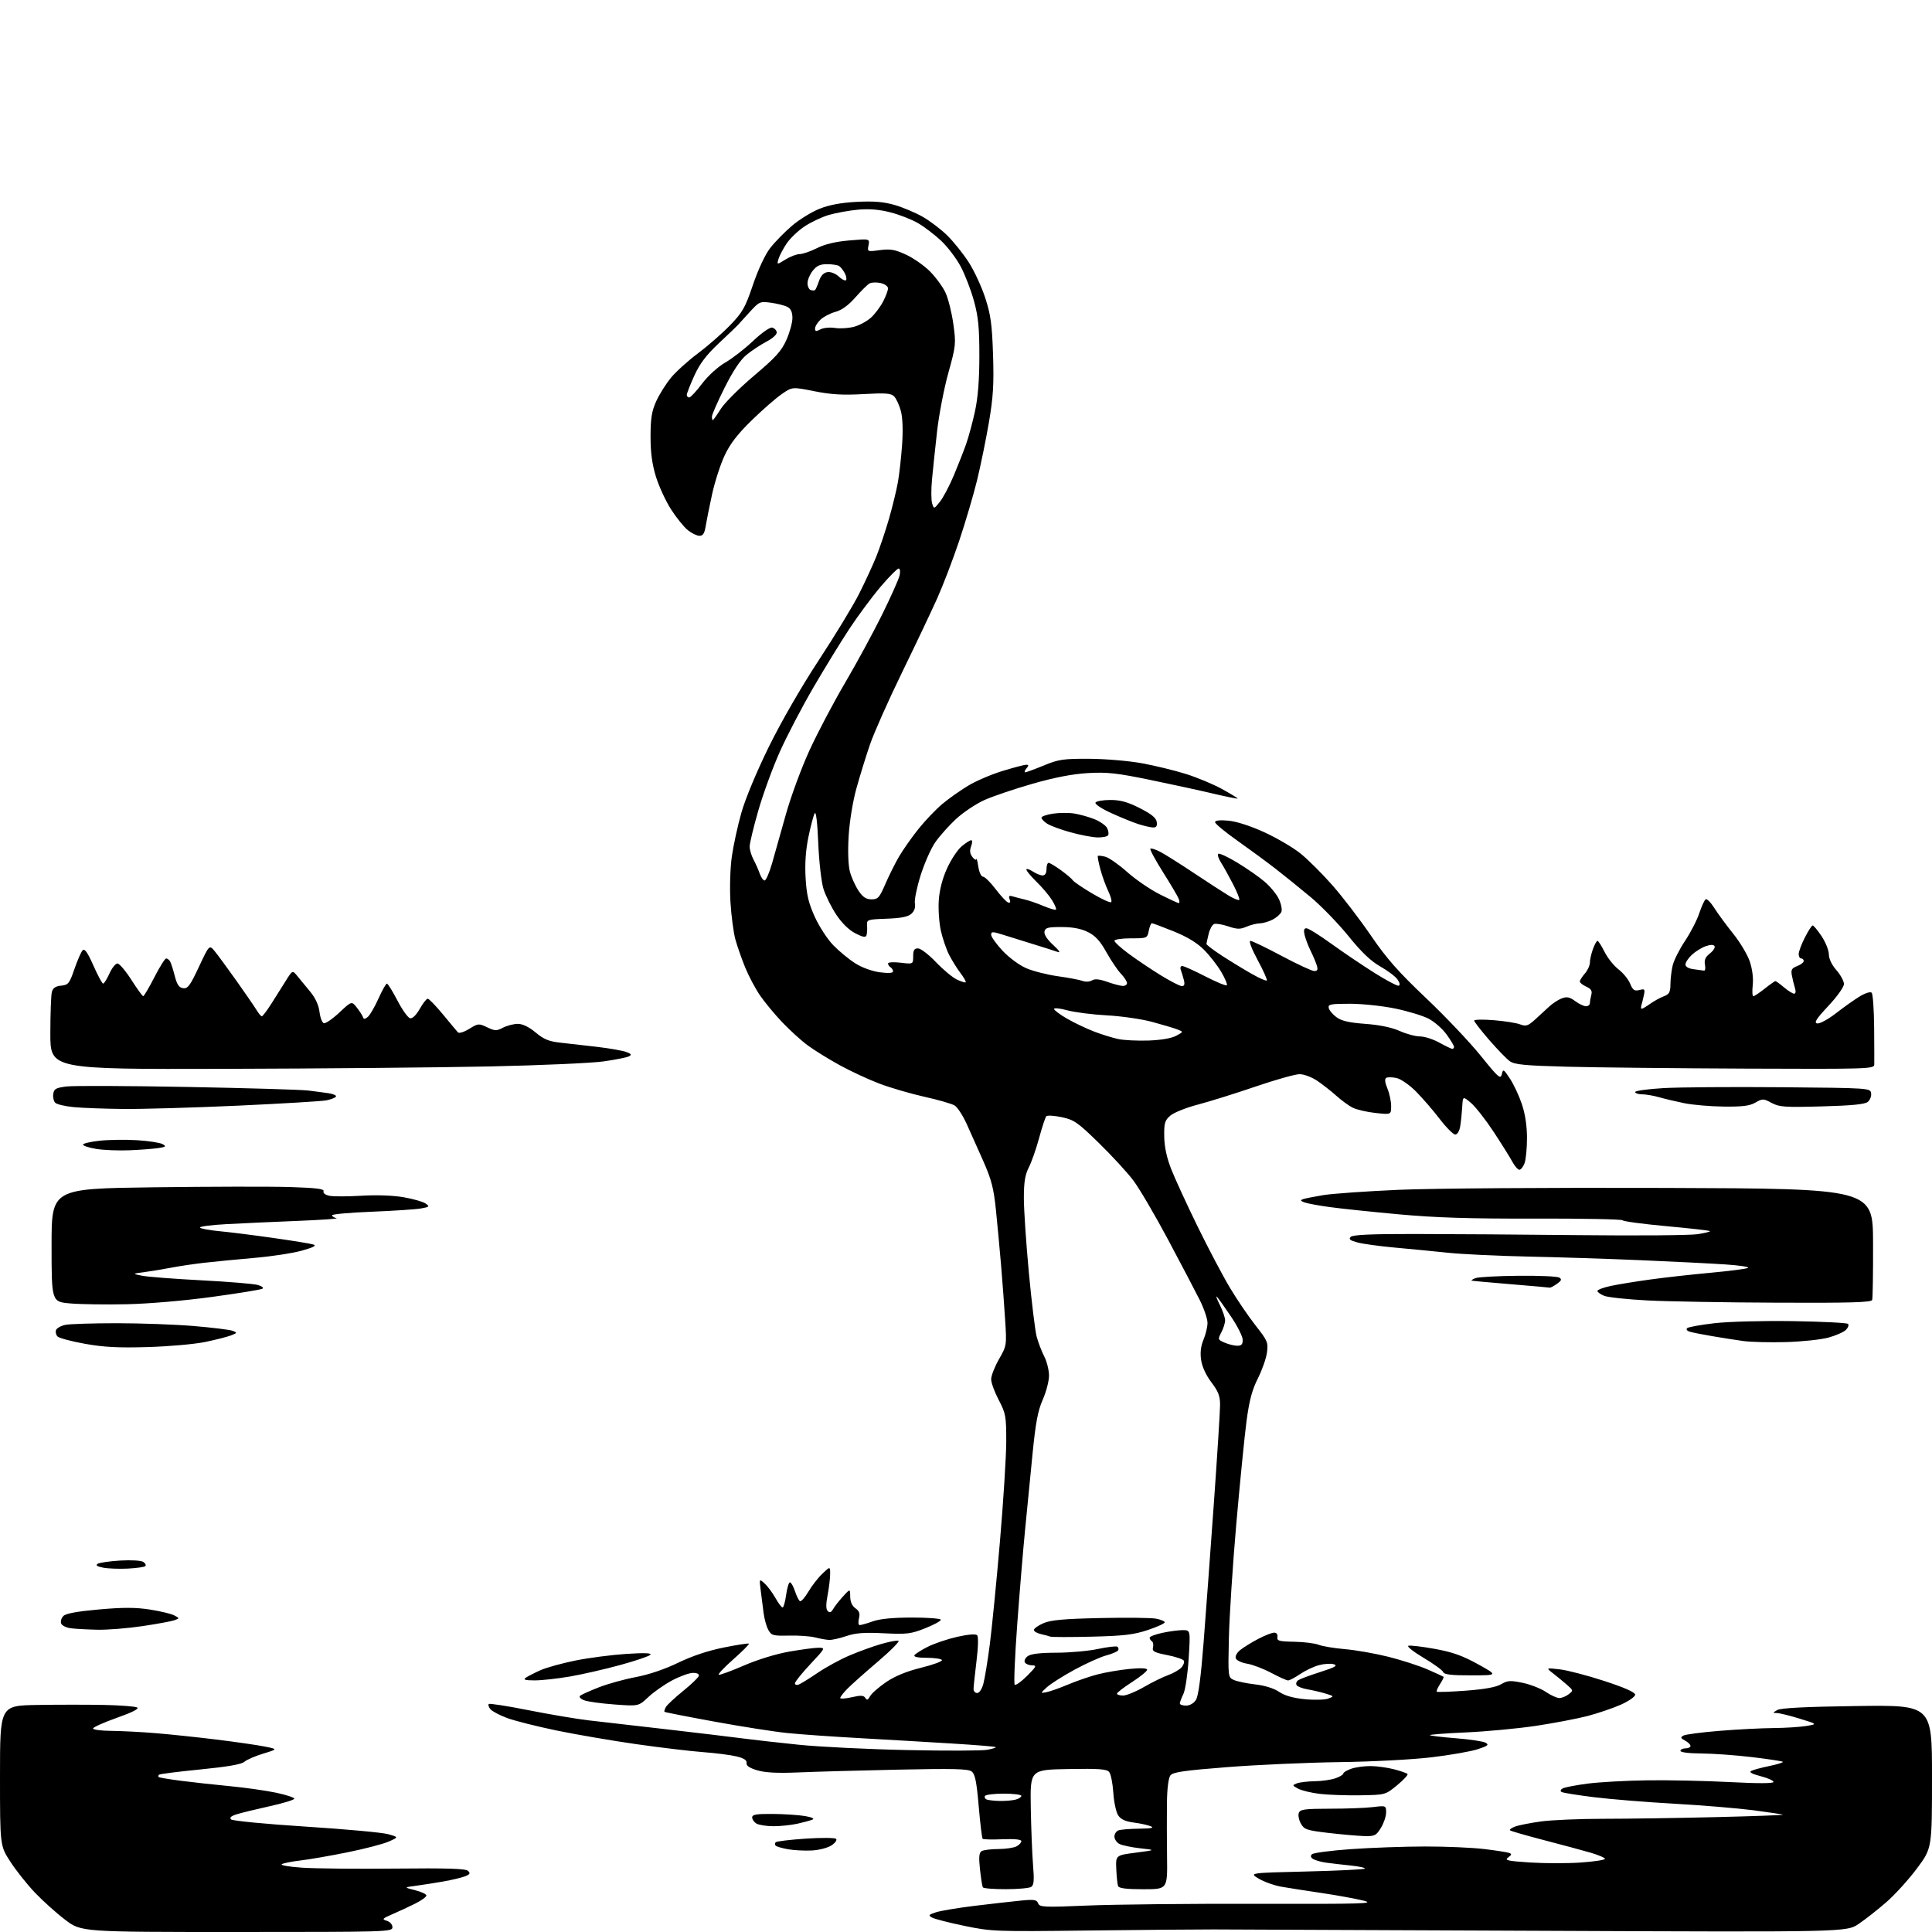 <?xml version="1.0" encoding="UTF-8" standalone="no"?>
<svg 
  version="1.1" 
  xmlns="http://www.w3.org/2000/svg" 
  xmlns:xlink="http://www.w3.org/1999/xlink" 
  xmlns:svg="http://www.w3.org/2000/svg"
  xmlns:rdf="http://www.w3.org/1999/02/22-rdf-syntax-ns#"
  xmlns:cc="http://creativecommons.org/ns#"
  xmlns:dc="http://purl.org/dc/elements/1.1/"
  viewBox="0 0 768 768"
  width="768"
  height="768"
>
<style>svg {background-color: white; }</style>"
<path stroke="none" fill="black" fill-rule="evenodd" d="M94.15,768.00C32.30,768.00 32.30,768.00 25.90,763.13C22.38,760.46 16.95,755.58 13.83,752.29C10.71,749.01 6.33,743.48 4.08,740.00C0.00,733.69 0.00,733.69 0.00,705.84C0.00,678.00 0.00,678.00 14.75,677.75C22.86,677.61 34.82,677.61 41.32,677.74C47.83,677.87 53.77,678.33 54.52,678.75C55.42,679.25 52.58,680.69 46.45,682.86C41.25,684.70 37.00,686.61 37.00,687.10C37.00,687.60 40.26,688.02 44.25,688.05C48.24,688.08 56.22,688.49 62.00,688.97C67.78,689.45 78.58,690.58 86.00,691.50C93.42,692.41 101.97,693.64 105.00,694.23C110.50,695.31 110.50,695.31 104.66,697.08C101.45,698.05 98.08,699.52 97.16,700.33C96.03,701.35 90.42,702.32 79.60,703.39C70.86,704.25 63.48,705.19 63.19,705.48C62.90,705.77 62.85,706.18 63.08,706.40C63.31,706.63 67.33,707.30 72.00,707.90C76.67,708.50 85.45,709.46 91.50,710.04C97.55,710.62 105.76,711.79 109.75,712.63C113.74,713.48 117.00,714.55 117.00,715.00C117.00,715.46 112.61,716.81 107.25,717.99C101.89,719.18 96.00,720.61 94.16,721.18C91.86,721.89 91.14,722.54 91.85,723.25C92.41,723.81 105.73,725.10 121.43,726.10C137.13,727.10 151.90,728.45 154.24,729.10C158.50,730.29 158.50,730.29 154.50,732.06C152.30,733.03 144.88,734.96 138.00,736.35C131.12,737.74 122.80,739.18 119.50,739.56C116.20,739.94 112.85,740.59 112.07,741.01C111.25,741.45 114.71,742.07 120.07,742.43C125.25,742.79 141.96,742.95 157.19,742.79C177.89,742.57 185.19,742.81 186.10,743.71C187.06,744.67 186.79,745.13 184.80,745.89C183.41,746.41 179.63,747.31 176.39,747.89C173.15,748.46 168.25,749.23 165.50,749.60C160.50,750.26 160.50,750.26 165.00,751.38C167.47,752.00 169.50,752.95 169.50,753.50C169.50,754.05 167.47,755.51 165.00,756.74C162.53,757.97 158.47,759.85 156.00,760.91C151.96,762.66 151.73,762.93 153.75,763.54C155.04,763.94 156.00,765.03 156.00,766.12C156.00,767.94 154.06,768.00 94.15,768.00zM432.50,767.41C395.77,767.86 394.13,767.80 383.40,765.57C377.30,764.31 371.49,762.82 370.50,762.26C368.92,761.38 369.12,761.12 372.10,760.15C373.97,759.55 380.90,758.39 387.50,757.59C394.10,756.79 402.32,755.86 405.76,755.52C411.09,754.99 412.12,755.15 412.67,756.59C413.27,758.15 414.94,758.22 432.41,757.48C442.91,757.04 473.10,756.72 499.50,756.79C542.06,756.89 546.88,756.75 542.00,755.53C538.98,754.77 531.55,753.42 525.50,752.52C519.45,751.63 512.22,750.50 509.42,750.01C506.63,749.53 502.58,748.09 500.42,746.82C496.50,744.50 496.50,744.50 519.21,743.95C531.71,743.65 542.20,743.14 542.52,742.81C542.85,742.48 540.28,741.92 536.81,741.56C533.34,741.21 528.92,740.69 526.98,740.41C525.04,740.13 522.80,739.49 521.99,738.99C521.01,738.39 520.85,737.75 521.51,737.09C522.05,736.55 529.03,735.63 537.00,735.06C544.98,734.49 558.26,734.02 566.53,734.01C574.79,734.00 585.37,734.46 590.03,735.03C594.69,735.59 599.13,736.28 599.90,736.56C601.02,736.95 600.94,737.32 599.51,738.37C597.96,739.50 599.20,739.78 608.27,740.37C614.08,740.74 623.14,740.75 628.42,740.38C633.69,740.01 638.00,739.35 638.00,738.92C638.00,738.49 635.41,737.39 632.25,736.46C629.09,735.54 620.71,733.29 613.64,731.45C606.56,729.61 600.54,727.87 600.25,727.58C599.96,727.29 600.86,726.62 602.24,726.10C603.63,725.57 608.22,724.66 612.45,724.07C616.68,723.48 627.91,723.00 637.41,723.00C646.91,723.00 666.90,722.70 681.84,722.34C696.79,721.98 708.88,721.54 708.71,721.38C708.55,721.22 703.26,720.42 696.96,719.60C690.66,718.79 676.50,717.62 665.50,717.00C654.50,716.39 640.15,715.22 633.61,714.41C627.07,713.60 621.27,712.67 620.73,712.33C620.15,711.97 620.33,711.40 621.17,710.93C621.95,710.49 626.40,709.63 631.05,709.02C635.70,708.41 646.48,707.81 655.00,707.70C663.52,707.59 678.26,707.91 687.75,708.41C698.83,708.99 705.00,708.97 705.00,708.35C705.00,707.81 702.69,706.78 699.86,706.06C696.47,705.19 695.19,704.48 696.11,703.98C696.87,703.56 700.12,702.68 703.33,702.02C706.54,701.36 708.95,700.61 708.69,700.35C708.43,700.09 702.88,699.25 696.36,698.47C689.84,697.70 680.79,697.05 676.25,697.03C671.44,697.01 668.00,696.58 668.00,696.00C668.00,695.45 668.90,695.00 670.00,695.00C671.10,695.00 672.00,694.57 672.00,694.04C672.00,693.50 671.03,692.55 669.84,691.91C668.04,690.95 667.93,690.62 669.18,689.92C670.01,689.46 676.44,688.61 683.49,688.04C690.53,687.47 700.16,686.97 704.90,686.93C709.63,686.89 715.52,686.52 718.00,686.11C722.50,685.37 722.50,685.37 715.39,683.19C711.48,681.98 707.43,680.99 706.39,680.97C704.59,680.94 704.60,680.88 706.50,679.76C707.87,678.95 717.83,678.45 738.25,678.17C768.00,677.77 768.00,677.77 768.00,706.23C768.00,734.70 768.00,734.70 762.06,742.68C758.79,747.07 753.33,753.10 749.92,756.08C746.51,759.06 741.53,762.97 738.86,764.78C734.00,768.05 734.00,768.05 614.25,767.53C548.39,767.25 489.10,767.00 482.50,766.98C475.90,766.97 453.40,767.16 432.50,767.41zM399.81,750.98C395.03,750.99 390.93,750.66 390.69,750.25C390.45,749.84 389.95,746.62 389.56,743.10C389.04,738.29 389.19,736.49 390.18,735.87C390.91,735.41 393.89,735.02 396.82,735.02C399.74,735.01 403.00,734.53 404.07,733.96C405.13,733.40 406.00,732.46 406.00,731.88C406.00,731.21 403.30,730.94 398.56,731.13C394.46,731.31 390.89,731.22 390.62,730.95C390.34,730.68 389.64,724.84 389.05,717.98C388.20,708.15 387.61,705.22 386.24,704.18C384.85,703.14 378.90,702.99 357.00,703.46C341.88,703.78 324.10,704.28 317.50,704.56C309.01,704.92 304.18,704.67 301.00,703.72C297.90,702.79 296.58,701.88 296.77,700.81C296.95,699.72 295.75,698.93 292.77,698.20C290.42,697.63 284.45,696.86 279.50,696.50C274.55,696.13 262.62,694.71 253.00,693.34C243.38,691.97 229.06,689.51 221.19,687.89C213.32,686.26 204.47,684.02 201.53,682.92C198.59,681.82 195.63,680.26 194.95,679.44C194.27,678.62 193.97,677.69 194.29,677.37C194.61,677.06 201.76,678.17 210.18,679.85C218.61,681.52 229.32,683.33 234.00,683.87C238.68,684.41 252.62,686.01 265.00,687.43C277.38,688.86 290.88,690.47 295.00,691.02C299.12,691.57 309.25,692.71 317.50,693.56C325.75,694.40 345.15,695.36 360.60,695.68C376.06,696.01 390.39,695.96 392.45,695.57C394.52,695.19 396.04,694.70 395.83,694.50C395.62,694.29 387.82,693.65 378.48,693.08C369.14,692.50 352.73,691.55 342.00,690.95C331.27,690.36 318.30,689.45 313.16,688.93C308.02,688.42 294.97,686.38 284.16,684.40C273.35,682.43 264.35,680.66 264.16,680.48C263.97,680.30 264.21,679.45 264.69,678.59C265.17,677.73 268.22,674.88 271.46,672.26C274.70,669.64 277.53,666.94 277.76,666.25C278.02,665.46 277.18,665.00 275.47,665.00C273.99,665.00 270.24,666.36 267.14,668.01C264.04,669.67 259.78,672.66 257.68,674.65C253.85,678.26 253.85,678.26 244.31,677.56C239.06,677.18 233.62,676.43 232.22,675.89C230.79,675.35 230.07,674.57 230.59,674.11C231.09,673.66 234.43,672.15 238.00,670.76C241.57,669.36 248.23,667.51 252.79,666.66C257.92,665.69 264.31,663.52 269.55,660.98C274.98,658.33 281.48,656.16 287.67,654.92C292.97,653.85 297.49,653.16 297.71,653.38C297.93,653.60 295.13,656.40 291.49,659.62C287.86,662.83 285.26,665.59 285.73,665.74C286.20,665.90 290.71,664.24 295.75,662.06C301.09,659.74 308.57,657.44 313.70,656.55C318.54,655.70 323.79,655.00 325.36,655.00C328.19,655.00 328.14,655.10 322.11,661.54C318.75,665.13 316.00,668.55 316.00,669.14C316.00,669.73 316.68,669.95 317.52,669.63C318.36,669.31 321.74,667.21 325.05,664.97C328.35,662.72 334.08,659.60 337.78,658.04C341.48,656.47 347.10,654.43 350.27,653.52C353.44,652.60 356.54,652.01 357.16,652.22C357.77,652.42 354.07,656.17 348.92,660.55C343.78,664.92 338.32,669.79 336.79,671.36C335.25,672.93 334.00,674.55 334.00,674.97C334.00,675.38 336.06,675.25 338.58,674.68C342.17,673.85 343.33,673.91 343.97,674.95C344.60,675.97 345.03,675.82 345.85,674.29C346.43,673.20 349.29,670.68 352.20,668.70C355.78,666.26 360.33,664.39 366.24,662.93C371.04,661.74 374.73,660.37 374.43,659.88C374.13,659.40 371.41,659.00 368.38,659.00C364.90,659.00 363.11,658.63 363.51,657.98C363.86,657.42 366.25,655.90 368.82,654.61C371.39,653.31 376.65,651.54 380.49,650.67C384.76,649.70 387.85,649.45 388.41,650.01C388.97,650.57 388.87,654.63 388.16,660.41C387.52,665.62 387.00,670.58 387.00,671.44C387.00,672.30 387.66,673.00 388.46,673.00C389.31,673.00 390.35,671.42 390.92,669.25C391.47,667.19 392.61,660.22 393.45,653.78C394.29,647.33 396.11,628.88 397.49,612.78C398.87,596.67 400.00,578.71 400.00,572.85C400.00,562.95 399.79,561.80 397.00,556.50C395.35,553.36 394.00,549.66 394.00,548.27C394.00,546.88 395.40,543.30 397.10,540.32C400.18,534.94 400.20,534.80 399.56,524.70C399.21,519.09 398.48,509.32 397.95,503.00C397.41,496.68 396.49,486.77 395.90,481.00C395.02,472.36 394.12,468.90 390.85,461.50C388.66,456.55 385.67,449.85 384.19,446.61C382.71,443.37 380.60,440.15 379.50,439.46C378.40,438.77 373.00,437.21 367.50,435.99C362.00,434.77 353.90,432.40 349.50,430.73C345.10,429.05 337.97,425.74 333.65,423.35C329.33,420.97 323.70,417.48 321.14,415.60C318.57,413.72 313.98,409.55 310.93,406.34C307.89,403.13 303.91,398.33 302.10,395.67C300.28,393.02 297.66,388.07 296.26,384.67C294.87,381.28 293.11,376.25 292.34,373.50C291.58,370.75 290.69,364.00 290.36,358.50C290.03,352.89 290.27,344.99 290.91,340.50C291.53,336.10 293.24,328.26 294.71,323.07C296.27,317.56 300.81,306.66 305.62,296.88C310.53,286.90 318.59,272.92 325.56,262.31C331.99,252.51 339.18,240.68 341.53,236.00C343.89,231.32 346.94,224.70 348.32,221.29C349.70,217.87 351.97,211.12 353.37,206.29C354.76,201.45 356.37,194.86 356.94,191.63C357.51,188.40 358.26,181.65 358.61,176.63C359.00,170.89 358.81,165.94 358.09,163.30C357.46,160.98 356.26,158.41 355.43,157.57C354.18,156.32 352.02,156.16 343.20,156.66C335.05,157.12 330.40,156.85 323.72,155.52C314.94,153.77 314.94,153.77 310.78,156.64C308.49,158.21 303.13,162.88 298.88,167.02C293.30,172.44 290.28,176.33 288.09,180.97C286.42,184.50 284.16,191.47 283.07,196.45C281.99,201.43 280.83,207.19 280.50,209.25C280.07,211.99 279.42,213.00 278.09,213.00C277.09,213.00 275.02,212.02 273.50,210.82C271.97,209.62 268.97,205.92 266.83,202.61C264.68,199.29 261.96,193.41 260.76,189.54C259.22,184.52 258.60,179.91 258.60,173.50C258.61,166.37 259.07,163.48 260.82,159.58C262.04,156.87 264.67,152.66 266.67,150.22C268.67,147.78 273.50,143.40 277.41,140.49C281.31,137.58 287.05,132.56 290.16,129.35C295.19,124.15 296.22,122.35 299.32,113.19C301.43,106.99 304.17,101.16 306.19,98.56C308.05,96.18 311.93,92.21 314.83,89.74C317.73,87.26 322.67,84.22 325.80,82.98C329.68,81.43 334.40,80.56 340.61,80.24C347.35,79.90 351.24,80.22 355.61,81.47C358.85,82.41 363.88,84.53 366.79,86.18C369.70,87.84 374.11,91.19 376.59,93.64C379.07,96.09 382.88,100.84 385.06,104.22C387.24,107.59 390.20,113.98 391.65,118.42C393.84,125.16 394.35,128.91 394.75,141.00C395.13,152.76 394.82,157.83 393.12,167.84C391.96,174.62 389.84,184.97 388.42,190.84C386.99,196.70 383.78,207.57 381.29,215.00C378.80,222.43 374.84,232.78 372.49,238.00C370.14,243.22 363.84,256.50 358.48,267.50C353.12,278.50 347.42,291.32 345.81,296.00C344.21,300.68 341.78,308.55 340.41,313.50C338.98,318.71 337.68,326.71 337.34,332.50C336.98,338.66 337.19,344.07 337.88,346.60C338.49,348.85 340.03,352.23 341.29,354.10C343.00,356.64 344.30,357.50 346.45,357.50C349.00,357.50 349.60,356.84 351.91,351.47C353.33,348.15 355.81,343.20 357.40,340.47C359.00,337.74 362.49,332.78 365.16,329.45C367.83,326.13 372.08,321.68 374.61,319.57C377.13,317.46 381.74,314.20 384.85,312.33C387.96,310.45 394.12,307.81 398.55,306.46C402.98,305.11 407.20,304.00 407.92,304.00C408.98,304.00 409.00,304.30 408.00,305.50C407.32,306.33 407.11,307.00 407.55,307.00C407.99,307.00 411.30,305.78 414.92,304.29C420.82,301.85 422.69,301.58 433.00,301.63C439.32,301.66 448.71,302.46 453.85,303.39C458.99,304.33 466.87,306.24 471.35,307.64C475.83,309.04 482.31,311.74 485.75,313.64C489.19,315.54 492.00,317.25 492.00,317.43C492.00,317.62 487.61,316.73 482.25,315.47C476.89,314.20 465.52,311.73 457.00,309.98C443.96,307.30 440.07,306.87 432.50,307.31C426.42,307.66 419.29,309.03 410.50,311.54C403.35,313.58 394.71,316.51 391.30,318.04C387.89,319.58 382.77,323.01 379.92,325.67C377.08,328.32 373.38,332.49 371.71,334.93C370.03,337.37 367.43,343.26 365.94,348.03C364.44,352.80 363.43,357.79 363.68,359.13C363.98,360.68 363.48,362.16 362.30,363.23C360.96,364.44 358.21,364.99 352.47,365.20C344.66,365.49 344.50,365.55 344.68,368.00C344.78,369.38 344.67,371.08 344.45,371.78C344.14,372.75 343.05,372.56 340.01,371.01C337.47,369.71 334.68,366.98 332.43,363.60C330.48,360.65 328.19,356.05 327.35,353.37C326.50,350.62 325.59,342.67 325.27,335.14C324.92,326.87 324.38,322.36 323.85,323.31C323.37,324.15 322.26,328.37 321.37,332.67C320.28,337.93 319.91,343.28 320.24,349.00C320.63,355.72 321.40,358.96 323.91,364.50C325.66,368.35 328.98,373.44 331.30,375.80C333.61,378.17 337.52,381.38 340.00,382.95C342.64,384.62 346.67,386.09 349.75,386.50C353.15,386.94 355.00,386.82 355.00,386.15C355.00,385.58 354.55,384.84 354.00,384.50C353.45,384.16 353.00,383.48 353.00,382.99C353.00,382.50 355.25,382.36 358.00,382.69C363.00,383.28 363.00,383.28 363.00,380.14C363.00,377.71 363.43,377.00 364.92,377.00C365.98,377.00 369.17,379.44 372.01,382.42C374.86,385.40 378.60,388.52 380.32,389.36C382.05,390.19 383.64,390.69 383.87,390.47C384.09,390.24 383.16,388.58 381.78,386.78C380.41,384.97 378.38,381.70 377.26,379.50C376.15,377.30 374.68,372.98 373.99,369.90C373.31,366.82 372.94,361.42 373.18,357.90C373.46,353.75 374.61,349.28 376.46,345.21C378.03,341.75 380.63,337.81 382.23,336.46C383.84,335.11 385.56,334.00 386.05,334.00C386.58,334.00 386.57,334.99 386.04,336.40C385.39,338.09 385.54,339.33 386.53,340.65C387.30,341.67 388.01,342.05 388.11,341.50C388.21,340.95 388.56,342.30 388.89,344.50C389.23,346.73 390.06,348.50 390.76,348.50C391.46,348.50 393.71,350.72 395.76,353.42C397.82,356.13 400.06,358.53 400.75,358.76C401.57,359.03 401.78,358.58 401.35,357.47C400.84,356.15 401.12,355.90 402.60,356.34C403.64,356.65 405.85,357.22 407.50,357.61C409.15,358.00 412.48,359.16 414.89,360.18C417.31,361.21 419.50,361.84 419.76,361.58C420.02,361.32 419.31,359.62 418.18,357.80C417.05,355.99 414.30,352.72 412.06,350.55C409.83,348.37 408.00,346.18 408.00,345.68C408.00,345.18 409.11,345.50 410.46,346.38C411.82,347.27 413.62,348.00 414.46,348.00C415.44,348.00 416.00,347.08 416.00,345.50C416.00,344.12 416.38,343.00 416.85,343.00C417.32,343.00 419.52,344.32 421.75,345.93C423.98,347.55 426.09,349.34 426.45,349.92C426.81,350.50 430.24,352.84 434.08,355.12C437.92,357.40 441.36,358.98 441.71,358.62C442.07,358.27 441.54,356.29 440.55,354.24C439.55,352.18 438.14,348.27 437.41,345.55C436.67,342.82 436.23,340.44 436.42,340.25C436.61,340.06 437.94,340.20 439.38,340.56C440.81,340.92 444.71,343.65 448.05,346.62C451.38,349.60 457.22,353.60 461.03,355.51C464.84,357.43 468.23,359.00 468.58,359.00C468.93,359.00 468.91,358.22 468.55,357.27C468.18,356.31 465.38,351.56 462.32,346.72C459.26,341.87 457.00,337.67 457.29,337.38C457.58,337.09 459.31,337.63 461.15,338.58C462.98,339.53 468.99,343.31 474.49,346.98C480.00,350.65 486.21,354.68 488.30,355.94C490.39,357.20 492.34,358.00 492.62,357.72C492.90,357.43 491.76,354.57 490.09,351.35C488.42,348.13 486.28,344.28 485.32,342.79C484.37,341.30 483.89,339.78 484.26,339.41C484.63,339.04 488.03,340.60 491.81,342.89C495.59,345.17 500.50,348.59 502.71,350.49C504.93,352.38 507.48,355.48 508.37,357.38C509.27,359.27 509.73,361.55 509.38,362.45C509.04,363.34 507.48,364.73 505.93,365.54C504.37,366.34 502.06,367.02 500.80,367.05C499.53,367.07 497.15,367.67 495.50,368.38C493.01,369.46 491.78,369.44 488.23,368.24C485.88,367.45 483.36,367.03 482.62,367.31C481.89,367.60 480.92,369.33 480.48,371.16C480.03,373.00 479.63,374.81 479.58,375.19C479.54,375.57 482.39,377.74 485.91,380.02C489.44,382.30 494.75,385.53 497.71,387.20C500.67,388.88 503.31,390.02 503.58,389.76C503.84,389.49 502.21,385.83 499.94,381.64C497.58,377.25 496.34,374.00 497.04,374.00C497.71,374.00 503.31,376.70 509.50,380.00C515.69,383.30 521.51,386.00 522.44,386.00C523.74,386.00 523.97,385.47 523.44,383.75C523.06,382.51 521.96,379.93 521.01,378.00C520.06,376.07 518.99,373.26 518.62,371.75C518.15,369.77 518.34,369.00 519.33,369.00C520.08,369.00 524.47,371.73 529.09,375.06C533.70,378.40 541.42,383.61 546.23,386.65C551.05,389.69 555.45,392.02 556.01,391.83C556.62,391.63 556.44,390.64 555.53,389.35C554.71,388.17 551.64,385.86 548.71,384.20C544.95,382.08 541.22,378.53 536.07,372.15C532.05,367.18 525.32,360.23 521.13,356.72C516.93,353.21 510.57,348.07 507.00,345.30C503.43,342.54 496.56,337.49 491.75,334.09C486.94,330.69 483.00,327.42 483.00,326.83C483.00,326.14 484.88,325.92 488.25,326.22C491.45,326.51 497.01,328.29 502.47,330.78C507.40,333.03 513.87,336.81 516.85,339.18C519.83,341.56 525.60,347.30 529.67,351.93C533.75,356.57 540.63,365.57 544.98,371.93C551.19,381.02 555.88,386.34 566.85,396.74C574.53,404.02 584.33,414.35 588.62,419.69C595.58,428.33 596.49,429.14 596.99,427.05C597.51,424.83 597.69,424.93 600.23,428.78C601.72,431.02 603.84,435.57 604.96,438.89C606.29,442.83 607.00,447.54 607.00,452.40C607.00,456.51 606.56,461.02 606.02,462.43C605.49,463.85 604.57,465.00 603.98,465.00C603.39,465.00 602.14,463.58 601.20,461.84C600.27,460.11 596.91,454.74 593.74,449.92C590.57,445.10 586.52,439.93 584.74,438.43C581.50,435.69 581.50,435.69 581.25,440.10C581.11,442.52 580.75,445.96 580.45,447.75C580.14,449.65 579.31,451.00 578.48,451.00C577.70,451.00 574.91,448.20 572.28,444.77C569.65,441.34 565.41,436.44 562.86,433.87C560.27,431.26 556.86,428.91 555.14,428.53C553.44,428.16 551.59,428.13 551.03,428.48C550.37,428.89 550.54,430.36 551.51,432.68C552.33,434.64 553.00,437.79 553.00,439.67C553.00,443.10 553.00,443.10 546.75,442.42C543.31,442.04 539.24,441.09 537.69,440.31C536.14,439.53 533.22,437.39 531.19,435.57C529.16,433.75 525.75,431.07 523.61,429.63C521.47,428.18 518.32,427.00 516.61,427.00C514.90,427.00 506.98,429.23 499.00,431.96C491.02,434.69 480.74,437.90 476.15,439.10C471.55,440.30 466.65,442.26 465.25,443.46C463.02,445.38 462.72,446.39 462.80,451.76C462.86,455.84 463.77,460.13 465.55,464.69C467.02,468.43 471.74,478.70 476.04,487.50C480.34,496.30 486.16,507.32 488.97,512.00C491.77,516.67 496.36,523.40 499.15,526.95C503.89,532.98 504.18,533.67 503.63,537.69C503.31,540.04 501.67,544.69 499.99,548.01C497.70,552.56 496.59,556.76 495.50,565.00C494.71,571.03 492.89,589.35 491.45,605.73C490.02,622.10 488.70,642.53 488.50,651.12C488.15,666.69 488.16,666.75 490.49,667.82C491.78,668.40 495.60,669.19 498.98,669.58C502.76,670.00 506.40,671.14 508.44,672.52C510.66,674.03 514.02,675.00 518.63,675.45C522.41,675.83 526.61,675.72 527.96,675.22C530.41,674.31 530.40,674.29 526.96,673.23C525.06,672.65 521.83,671.89 519.79,671.55C517.74,671.20 515.77,670.44 515.41,669.85C515.04,669.26 515.36,668.37 516.12,667.88C516.88,667.39 520.84,665.92 524.92,664.62C530.71,662.77 531.88,662.10 530.22,661.57C529.05,661.20 526.39,661.36 524.30,661.93C522.21,662.49 518.84,664.09 516.80,665.48C514.77,666.87 512.62,668.00 512.03,668.00C511.44,668.00 508.42,666.64 505.31,664.98C502.20,663.33 497.90,661.69 495.74,661.34C493.59,661.00 491.57,660.05 491.26,659.23C490.92,658.36 491.68,656.95 493.09,655.84C494.42,654.79 497.62,652.82 500.22,651.46C502.81,650.11 505.64,649.00 506.51,649.00C507.46,649.00 507.97,649.70 507.79,650.75C507.54,652.27 508.43,652.52 514.50,652.62C518.35,652.69 522.71,653.23 524.19,653.83C525.67,654.42 530.40,655.20 534.69,655.57C538.99,655.93 546.77,657.31 552.00,658.62C557.23,659.94 564.20,662.20 567.50,663.64C570.80,665.09 573.65,666.40 573.83,666.55C574.01,666.70 573.39,668.00 572.44,669.44C571.50,670.88 570.92,672.25 571.14,672.48C571.37,672.70 576.56,672.52 582.67,672.07C590.17,671.51 594.73,670.68 596.71,669.51C599.26,668.01 600.36,667.93 605.27,668.95C608.37,669.59 612.52,671.22 614.49,672.56C616.47,673.90 618.88,675.00 619.85,675.00C620.82,675.00 622.49,674.33 623.56,673.50C625.46,672.04 625.44,671.95 622.91,669.75C621.49,668.51 619.01,666.48 617.41,665.23C614.50,662.96 614.50,662.96 620.00,663.59C623.02,663.93 631.01,666.02 637.75,668.22C645.89,670.89 650.00,672.71 650.00,673.67C650.00,674.46 647.41,676.26 644.25,677.66C641.09,679.06 635.12,681.08 631.00,682.16C626.88,683.23 617.65,684.98 610.50,686.06C603.35,687.13 590.86,688.30 582.74,688.66C574.62,689.02 568.18,689.51 568.43,689.76C568.67,690.00 573.35,690.56 578.82,690.99C584.29,691.42 589.56,692.21 590.53,692.75C592.00,693.58 591.49,694.01 587.40,695.35C584.70,696.23 576.42,697.68 569.00,698.56C561.52,699.45 545.25,700.31 532.50,700.47C519.85,700.64 499.82,701.53 488.00,702.45C470.67,703.80 466.26,704.44 465.25,705.75C464.49,706.75 463.95,710.91 463.88,716.44C463.81,721.42 463.83,731.24 463.92,738.25C464.09,751.00 464.09,751.00 454.51,751.00C447.77,751.00 444.80,750.63 444.46,749.75C444.19,749.06 443.87,746.02 443.74,743.00C443.50,737.50 443.50,737.50 451.50,736.46C459.50,735.42 459.50,735.42 453.20,734.72C449.74,734.34 446.03,733.55 444.95,732.98C443.88,732.40 443.00,731.09 443.00,730.07C443.00,729.05 443.71,727.94 444.58,727.61C445.45,727.27 449.16,726.97 452.83,726.93C457.52,726.88 458.91,726.61 457.50,725.99C456.40,725.52 453.35,724.84 450.73,724.50C447.32,724.05 445.54,723.23 444.48,721.61C443.66,720.37 442.80,716.31 442.56,712.60C442.31,708.88 441.58,705.19 440.91,704.40C439.94,703.23 436.82,703.00 424.61,703.22C409.50,703.50 409.50,703.50 409.75,718.50C409.89,726.75 410.30,737.03 410.65,741.35C411.16,747.52 411.00,749.38 409.90,750.08C409.13,750.57 404.59,750.98 399.81,750.98zM322.66,735.60C319.82,735.74 315.60,735.52 313.27,735.11C310.94,734.70 308.73,734.06 308.35,733.69C307.98,733.31 307.97,732.69 308.35,732.32C308.72,731.95 314.08,731.30 320.26,730.89C326.44,730.48 331.89,730.51 332.36,730.98C332.83,731.44 332.00,732.61 330.51,733.58C329.02,734.56 325.51,735.46 322.66,735.60zM542.17,729.86C539.60,729.78 533.24,729.22 528.03,728.61C519.44,727.60 518.43,727.26 517.12,724.91C516.32,723.48 515.95,721.57 516.30,720.66C516.84,719.24 518.68,719.00 528.72,718.99C535.20,718.99 542.86,718.70 545.75,718.35C550.97,717.72 551.00,717.74 551.00,720.49C551.00,722.02 550.06,724.78 548.92,726.63C547.01,729.72 546.45,729.99 542.17,729.86zM307.50,725.95C304.75,725.94 301.71,725.48 300.75,724.92C299.79,724.36 299.00,723.25 299.00,722.45C299.00,721.29 300.67,721.02 307.25,721.07C311.79,721.11 317.52,721.49 320.00,721.91C322.71,722.37 323.90,722.93 323.00,723.31C322.18,723.66 319.48,724.40 317.00,724.95C314.52,725.50 310.25,725.95 307.50,725.95zM397.50,715.91C399.70,715.94 402.51,715.70 403.75,715.37C404.99,715.04 406.00,714.37 406.00,713.88C406.00,713.40 402.88,713.00 399.06,713.00C395.24,713.00 391.86,713.41 391.55,713.91C391.24,714.42 391.55,715.06 392.24,715.34C392.93,715.61 395.30,715.87 397.50,715.91zM540.60,713.66C535.04,713.74 527.80,713.48 524.50,713.08C521.20,712.67 517.39,711.75 516.02,711.02C513.66,709.75 513.64,709.65 515.52,708.91C516.61,708.49 519.80,708.11 522.60,708.07C525.41,708.03 529.12,707.51 530.85,706.90C532.58,706.30 534.00,705.44 534.00,705.00C534.00,704.56 535.42,703.70 537.15,703.10C538.88,702.49 542.37,702.02 544.90,702.04C547.43,702.07 551.62,702.65 554.20,703.33C556.79,704.01 559.17,704.84 559.51,705.17C559.84,705.50 557.99,707.51 555.40,709.64C550.69,713.50 550.69,713.50 540.60,713.66zM471.48,678.00C472.95,678.00 474.54,677.09 475.40,675.75C476.37,674.24 477.37,666.80 478.44,653.00C479.32,641.73 481.15,616.85 482.52,597.71C483.88,578.58 485.00,560.92 485.00,558.47C485.00,554.94 484.29,553.09 481.56,549.51C479.45,546.75 477.87,543.33 477.47,540.68C477.03,537.71 477.32,535.16 478.41,532.55C479.29,530.47 480.00,527.45 480.00,525.85C480.00,524.25 478.60,520.14 476.89,516.72C475.17,513.30 469.51,502.51 464.31,492.74C459.10,482.98 452.89,472.40 450.51,469.24C448.13,466.08 441.97,459.40 436.84,454.38C428.42,446.15 426.97,445.14 422.08,444.10C419.09,443.47 416.33,443.30 415.93,443.72C415.53,444.15 414.25,448.02 413.08,452.32C411.92,456.63 410.07,461.90 408.98,464.03C407.47,466.99 407.00,469.92 407.00,476.27C407.00,480.87 407.90,494.22 408.99,505.94C410.09,517.65 411.49,529.10 412.10,531.37C412.71,533.63 414.06,537.16 415.10,539.20C416.15,541.25 417.00,544.68 417.00,546.84C417.00,548.99 415.88,553.28 414.51,556.38C412.58,560.75 411.68,565.51 410.47,577.75C409.62,586.41 408.28,600.02 407.50,608.00C406.71,615.98 405.30,632.96 404.36,645.74C403.42,658.53 402.97,669.31 403.36,669.69C403.75,670.08 405.96,668.51 408.27,666.20C411.96,662.51 412.21,662.00 410.29,662.00C409.10,662.00 407.80,661.48 407.41,660.85C407.01,660.21 407.52,659.09 408.54,658.35C409.78,657.44 413.53,656.99 419.94,656.98C425.20,656.97 432.60,656.31 436.38,655.51C440.17,654.70 443.67,654.29 444.15,654.59C444.64,654.89 444.78,655.54 444.47,656.04C444.17,656.54 442.02,657.45 439.71,658.07C437.39,658.69 431.74,661.24 427.15,663.73C422.55,666.23 417.60,669.37 416.15,670.71C413.50,673.14 413.50,673.14 416.00,672.66C417.38,672.40 421.23,671.03 424.56,669.63C427.90,668.22 433.17,666.41 436.28,665.60C439.38,664.79 445.09,663.82 448.96,663.43C453.53,662.99 456.00,663.10 456.00,663.76C456.00,664.32 453.30,666.52 450.01,668.64C446.71,670.76 444.01,672.84 444.01,673.25C444.00,673.66 445.10,674.00 446.45,674.00C447.79,674.00 451.50,672.48 454.70,670.63C457.89,668.78 462.21,666.65 464.29,665.91C466.37,665.17 468.78,663.79 469.64,662.85C470.49,661.90 470.91,660.67 470.57,660.11C470.22,659.55 467.22,658.55 463.89,657.90C458.77,656.89 457.92,656.42 458.33,654.86C458.59,653.84 458.40,652.75 457.91,652.44C457.41,652.13 457.00,651.50 457.00,651.02C457.00,650.55 459.27,649.68 462.05,649.08C464.83,648.49 468.48,648.00 470.16,648.00C473.22,648.00 473.22,648.00 472.52,659.25C472.13,665.44 471.18,671.81 470.41,673.40C469.63,675.00 469.00,676.69 469.00,677.15C469.00,677.62 470.11,678.00 471.48,678.00zM212.50,667.98C208.73,667.97 207.87,667.71 209.00,666.92C209.82,666.35 212.45,665.01 214.82,663.94C217.20,662.88 223.50,661.14 228.82,660.07C234.15,659.00 243.22,657.83 249.00,657.45C256.31,656.98 259.20,657.09 258.50,657.82C257.95,658.40 252.55,660.23 246.50,661.88C240.45,663.54 231.45,665.60 226.50,666.45C221.55,667.30 215.25,667.99 212.50,667.98zM584.86,665.98C576.92,666.00 574.08,665.66 573.70,664.67C573.42,663.94 569.90,661.39 565.88,659.00C561.85,656.60 559.14,654.45 559.85,654.22C560.56,653.98 565.27,654.54 570.32,655.45C577.35,656.72 581.37,658.15 587.50,661.54C595.50,665.97 595.50,665.97 584.86,665.98zM329.57,651.90C328.43,651.84 325.93,651.39 324.00,650.90C322.07,650.41 317.41,650.08 313.62,650.17C307.31,650.32 306.64,650.13 305.42,647.91C304.69,646.59 303.85,643.59 303.55,641.25C303.25,638.91 302.73,634.87 302.40,632.26C301.80,627.51 301.80,627.51 303.95,629.45C305.13,630.52 307.06,633.11 308.23,635.20C309.41,637.29 310.69,639.00 311.09,639.00C311.49,639.00 312.12,636.75 312.50,634.00C312.88,631.25 313.56,629.00 314.02,629.00C314.47,629.00 315.36,630.57 316.00,632.49C316.63,634.40 317.52,636.20 317.98,636.49C318.44,636.77 319.94,635.09 321.32,632.75C322.69,630.41 325.21,627.18 326.91,625.56C330.00,622.63 330.00,622.63 330.00,625.68C330.00,627.35 329.55,631.12 328.99,634.05C328.28,637.78 328.30,639.70 329.05,640.44C329.81,641.19 330.43,640.96 331.17,639.64C331.75,638.62 333.51,636.37 335.08,634.64C337.94,631.50 337.94,631.50 337.97,634.69C337.99,636.76 338.73,638.40 340.05,639.32C341.60,640.41 341.94,641.39 341.44,643.38C341.07,644.88 341.20,646.00 341.77,646.00C342.31,646.00 344.66,645.33 347.00,644.50C349.82,643.50 355.07,643.00 362.63,643.00C368.88,643.00 374.00,643.40 374.00,643.89C374.00,644.39 371.19,645.90 367.75,647.27C362.12,649.51 360.50,649.70 351.35,649.25C343.55,648.86 340.10,649.12 336.42,650.37C333.79,651.27 330.71,651.95 329.57,651.90zM434.00,650.60C425.48,650.81 418.05,650.80 417.50,650.58C416.95,650.36 415.26,649.90 413.75,649.57C412.24,649.23 411.00,648.50 411.00,647.93C411.00,647.36 412.69,646.16 414.75,645.26C417.65,643.99 422.77,643.52 437.27,643.20C447.59,642.97 457.60,643.08 459.52,643.44C461.43,643.80 463.00,644.46 463.00,644.90C463.00,645.35 459.96,646.73 456.25,647.97C450.72,649.81 446.70,650.29 434.00,650.60zM38.72,647.84C34.75,647.75 30.01,647.50 28.19,647.27C26.37,647.05 24.62,646.19 24.31,645.35C23.99,644.52 24.39,643.18 25.20,642.37C26.19,641.38 30.78,640.54 39.37,639.78C48.95,638.93 53.92,638.94 59.59,639.82C63.73,640.47 68.09,641.51 69.27,642.14C71.43,643.30 71.43,643.30 69.36,644.06C68.22,644.48 62.49,645.54 56.62,646.41C50.74,647.29 42.69,647.93 38.72,647.84zM50.81,623.54C47.34,623.71 42.92,623.55 41.00,623.17C38.58,622.70 37.91,622.23 38.81,621.64C39.54,621.18 43.59,620.60 47.81,620.34C52.13,620.09 56.14,620.32 56.97,620.89C57.78,621.44 58.14,622.19 57.78,622.56C57.41,622.92 54.27,623.36 50.81,623.54zM58.70,535.48C47.02,535.83 41.24,535.52 33.76,534.18C28.41,533.22 23.51,531.91 22.88,531.28C22.25,530.65 21.98,529.49 22.28,528.71C22.58,527.93 24.27,527.00 26.04,526.64C27.81,526.29 37.00,526.00 46.48,526.00C55.96,526.00 69.73,526.50 77.09,527.12C84.45,527.74 91.38,528.59 92.49,529.02C94.38,529.75 94.34,529.86 91.84,530.84C90.38,531.41 85.74,532.59 81.54,533.46C77.34,534.33 67.06,535.24 58.70,535.48zM491.75,534.95C493.47,534.99 494.00,534.43 494.00,532.62C494.00,531.31 491.91,527.14 489.36,523.37C486.81,519.59 484.29,516.05 483.75,515.50C483.22,514.95 483.73,516.39 484.89,518.71C486.05,521.03 487.00,523.79 487.00,524.85C487.00,525.90 486.33,528.06 485.50,529.64C484.05,532.41 484.09,532.54 486.75,533.70C488.26,534.37 490.51,534.93 491.75,534.95zM710.00,533.50C703.67,533.68 696.02,533.49 693.00,533.08C689.98,532.66 684.35,531.78 680.50,531.12C676.65,530.47 672.67,529.67 671.65,529.36C670.63,529.05 670.18,528.43 670.65,527.97C671.12,527.52 676.00,526.63 681.50,526.00C687.10,525.35 700.80,524.99 712.67,525.17C724.31,525.35 734.18,525.85 734.61,526.27C735.03,526.70 734.66,527.77 733.78,528.65C732.90,529.53 729.78,530.90 726.84,531.71C723.90,532.51 716.33,533.32 710.00,533.50zM50.50,518.45C42.25,518.63 32.12,518.49 28.00,518.14C20.50,517.50 20.50,517.50 20.50,495.00C20.50,472.50 20.50,472.50 61.00,471.97C83.28,471.68 107.71,471.63 115.30,471.87C125.73,472.20 128.98,472.60 128.62,473.54C128.34,474.28 129.29,475.01 131.01,475.35C132.58,475.67 138.31,475.65 143.73,475.32C149.72,474.96 156.28,475.19 160.46,475.92C164.24,476.58 168.17,477.70 169.19,478.42C170.90,479.62 170.73,479.79 167.28,480.39C165.20,480.75 156.41,481.33 147.75,481.68C139.09,482.02 132.00,482.66 132.00,483.08C132.00,483.51 132.79,484.03 133.75,484.25C134.71,484.46 127.62,484.95 118.00,485.34C108.38,485.72 95.67,486.30 89.76,486.63C83.85,486.95 79.23,487.56 79.49,487.98C79.74,488.40 83.23,489.04 87.23,489.42C91.23,489.79 100.80,490.99 108.50,492.09C116.20,493.18 123.40,494.35 124.50,494.69C125.96,495.14 124.76,495.80 120.05,497.13C116.50,498.14 107.95,499.45 101.05,500.04C94.15,500.64 85.12,501.52 81.00,501.99C76.88,502.47 71.03,503.34 68.00,503.93C64.97,504.52 60.25,505.30 57.50,505.67C52.50,506.33 52.50,506.33 56.50,507.13C58.70,507.57 69.28,508.38 80.00,508.94C90.72,509.49 100.83,510.33 102.46,510.79C104.09,511.25 104.94,511.92 104.35,512.28C103.77,512.64 94.79,514.11 84.39,515.53C73.38,517.04 59.24,518.26 50.50,518.45zM706.64,517.84C686.21,517.76 662.98,517.36 655.00,516.95C647.02,516.54 639.26,515.72 637.75,515.13C636.24,514.54 635.00,513.66 635.00,513.18C635.00,512.71 637.36,511.81 640.25,511.19C643.14,510.57 650.23,509.41 656.00,508.62C661.77,507.82 672.58,506.62 680.00,505.94C687.42,505.26 694.11,504.40 694.85,504.01C695.59,503.63 691.54,503.01 685.85,502.63C680.16,502.25 665.15,501.50 652.50,500.96C639.85,500.41 619.60,499.76 607.50,499.51C595.40,499.25 581.00,498.57 575.50,497.98C570.00,497.40 560.56,496.48 554.51,495.94C548.47,495.39 541.78,494.48 539.64,493.90C536.65,493.10 536.02,492.58 536.92,491.68C537.76,490.84 545.04,490.51 562.30,490.53C575.61,490.54 605.17,490.75 628.00,490.99C650.83,491.24 671.89,491.06 674.81,490.61C677.74,490.16 679.94,489.61 679.71,489.38C679.48,489.15 671.70,488.27 662.42,487.42C653.14,486.57 645.31,485.52 645.02,485.09C644.73,484.66 628.98,484.35 610.00,484.41C584.18,484.48 570.59,484.05 556.00,482.71C545.27,481.73 532.90,480.43 528.50,479.82C524.10,479.22 519.60,478.38 518.50,477.96C516.92,477.36 516.81,477.09 518.00,476.67C518.83,476.39 522.42,475.67 526.00,475.08C529.58,474.49 543.08,473.54 556.00,472.97C569.20,472.39 615.67,472.06 662.00,472.22C744.50,472.50 744.50,472.50 744.57,494.00C744.61,505.82 744.45,516.06 744.22,516.75C743.88,517.72 735.57,517.97 706.64,517.84zM616.03,511.86C615.74,511.78 608.75,511.17 600.50,510.49C592.25,509.82 585.27,509.17 585.00,509.07C584.73,508.96 585.40,508.52 586.50,508.08C587.60,507.64 595.25,507.22 603.50,507.14C611.75,507.05 619.11,507.38 619.85,507.86C620.92,508.56 620.71,509.09 618.88,510.37C617.60,511.27 616.32,511.94 616.03,511.86zM51.50,457.25C47.10,457.43 41.14,457.19 38.25,456.71C35.36,456.24 33.00,455.47 33.00,455.00C33.00,454.54 35.99,453.84 39.64,453.45C43.30,453.06 49.99,452.97 54.52,453.25C59.05,453.53 63.58,454.23 64.60,454.79C66.20,455.69 65.98,455.90 62.97,456.37C61.06,456.67 55.90,457.07 51.50,457.25zM49.00,440.83C41.58,440.76 32.71,440.43 29.30,440.10C25.89,439.77 22.59,438.99 21.96,438.37C21.34,437.74 20.98,436.17 21.17,434.87C21.45,432.84 22.22,432.41 26.50,431.89C29.25,431.55 50.85,431.64 74.50,432.08C98.15,432.52 119.75,433.16 122.50,433.50C125.25,433.83 128.98,434.33 130.78,434.60C132.58,434.88 133.83,435.47 133.55,435.92C133.27,436.37 131.57,437.04 129.77,437.40C127.97,437.76 112.10,438.71 94.50,439.52C76.90,440.32 56.42,440.91 49.00,440.83zM685.17,439.88C679.85,439.82 672.80,439.21 669.50,438.53C666.20,437.86 661.70,436.79 659.50,436.16C657.30,435.53 654.26,435.01 652.75,435.01C651.24,435.00 650.00,434.59 650.00,434.10C650.00,433.60 655.06,432.90 661.25,432.54C667.44,432.18 688.48,432.02 708.00,432.19C743.12,432.50 743.50,432.52 743.80,434.59C743.96,435.74 743.37,437.28 742.48,438.02C741.32,438.98 736.12,439.49 724.26,439.81C709.48,440.22 707.28,440.07 704.23,438.42C700.97,436.67 700.65,436.66 697.82,438.29C695.52,439.61 692.63,439.97 685.17,439.88zM89.25,424.88C20.00,425.06 20.00,425.06 20.01,410.78C20.02,402.93 20.29,395.51 20.62,394.31C21.03,392.74 22.10,392.02 24.31,391.81C27.16,391.53 27.61,390.97 29.60,385.16C30.80,381.68 32.27,378.33 32.87,377.73C33.65,376.95 34.84,378.64 37.13,383.82C38.87,387.77 40.61,391.00 41.00,391.00C41.38,391.00 42.51,389.20 43.50,387.00C44.49,384.80 45.93,383.00 46.69,383.00C47.45,383.00 49.94,385.93 52.22,389.50C54.50,393.07 56.62,396.00 56.93,396.00C57.25,395.99 59.23,392.62 61.35,388.50C63.46,384.37 65.58,381.00 66.04,381.00C66.50,381.00 67.19,381.51 67.58,382.12C67.96,382.74 68.80,385.33 69.45,387.87C70.34,391.39 71.14,392.58 72.79,392.82C74.63,393.09 75.57,391.81 79.08,384.33C83.20,375.53 83.20,375.53 85.35,378.12C86.53,379.55 90.42,384.84 94.00,389.89C97.58,394.93 101.17,400.17 102.00,401.53C102.83,402.89 103.76,404.00 104.08,404.00C104.40,404.00 106.03,401.86 107.70,399.25C109.37,396.64 111.98,392.50 113.50,390.06C116.27,385.61 116.27,385.61 118.21,388.01C119.28,389.33 121.58,392.13 123.33,394.23C125.37,396.69 126.68,399.53 127.00,402.20C127.28,404.48 128.05,406.52 128.72,406.74C129.38,406.96 132.15,405.07 134.86,402.53C139.79,397.92 139.79,397.92 141.83,400.51C142.95,401.93 144.05,403.64 144.27,404.30C144.58,405.22 145.03,405.20 146.21,404.24C147.05,403.54 148.95,400.28 150.43,396.99C151.90,393.69 153.42,391.00 153.81,391.00C154.19,391.00 156.07,394.04 158.00,397.75C159.93,401.46 162.20,404.63 163.05,404.78C163.98,404.95 165.50,403.46 166.86,401.03C168.11,398.82 169.53,397.00 170.03,397.00C170.52,397.00 173.24,399.81 176.08,403.25C178.91,406.69 181.59,409.89 182.04,410.38C182.50,410.87 184.47,410.26 186.52,408.99C190.05,406.81 190.32,406.78 193.64,408.36C196.74,409.84 197.38,409.86 199.99,408.50C201.59,407.68 204.23,407.00 205.86,407.00C207.76,407.00 210.27,408.22 212.92,410.43C216.17,413.15 218.21,413.99 222.76,414.48C225.92,414.82 232.55,415.58 237.49,416.16C242.43,416.75 247.61,417.66 248.99,418.19C250.98,418.94 251.19,419.30 250.00,419.92C249.18,420.35 244.67,421.25 239.98,421.92C235.29,422.59 215.04,423.49 194.98,423.92C174.92,424.35 127.34,424.78 89.25,424.88zM694.25,424.79C666.34,424.67 634.27,424.34 623.00,424.04C606.28,423.60 602.08,423.20 600.20,421.87C598.94,420.98 595.23,417.15 591.95,413.37C588.68,409.59 586.01,406.14 586.00,405.71C586.00,405.27 589.49,405.20 593.75,405.54C598.01,405.88 602.73,406.62 604.22,407.19C606.59,408.08 607.37,407.84 610.13,405.36C611.88,403.79 614.41,401.46 615.77,400.18C617.12,398.91 619.39,397.42 620.80,396.88C622.86,396.10 623.94,396.32 626.15,397.95C627.67,399.08 629.61,400.00 630.46,400.00C631.31,400.00 632.01,399.44 632.01,398.75C632.02,398.06 632.28,396.57 632.58,395.44C632.99,393.91 632.48,393.08 630.57,392.21C629.16,391.57 628.00,390.65 628.00,390.17C628.00,389.70 628.90,388.27 630.00,387.00C631.10,385.73 632.00,383.78 632.00,382.67C632.00,381.55 632.54,379.15 633.20,377.32C633.86,375.49 634.68,374.00 635.02,374.00C635.37,374.00 636.63,375.98 637.84,378.39C639.05,380.81 641.54,383.93 643.37,385.33C645.21,386.73 647.29,389.29 648.00,391.01C649.08,393.61 649.71,394.04 651.68,393.55C653.84,393.00 654.00,393.20 653.44,395.72C653.11,397.25 652.66,399.06 652.45,399.75C652.24,400.44 652.32,401.00 652.63,401.00C652.94,401.00 654.44,400.11 655.97,399.02C657.49,397.94 659.92,396.60 661.37,396.05C663.56,395.22 664.00,394.42 664.02,391.27C664.04,389.20 664.43,385.84 664.91,383.80C665.38,381.77 667.58,377.38 669.80,374.06C672.02,370.74 674.58,365.78 675.49,363.02C676.41,360.27 677.55,357.78 678.04,357.47C678.53,357.17 680.09,358.76 681.51,361.01C682.93,363.26 686.31,367.85 689.02,371.22C691.73,374.59 694.69,379.56 695.59,382.28C696.59,385.29 697.04,388.94 696.74,391.61C696.47,394.03 696.58,396.00 696.99,396.00C697.39,396.00 699.42,394.65 701.50,393.00C703.58,391.35 705.49,390.00 705.74,390.00C706.00,390.00 707.55,391.12 709.18,392.50C710.82,393.88 712.62,395.00 713.19,395.00C713.82,395.00 713.95,394.10 713.52,392.75C713.13,391.51 712.58,389.27 712.30,387.77C711.87,385.51 712.23,384.86 714.39,384.04C715.83,383.50 717.00,382.59 717.00,382.02C717.00,381.46 716.55,381.00 716.00,381.00C715.45,381.00 715.00,380.21 715.00,379.25C715.01,378.29 716.10,375.35 717.44,372.72C718.77,370.08 720.17,367.91 720.55,367.88C720.93,367.86 722.54,369.79 724.12,372.17C725.70,374.55 726.99,377.79 727.00,379.37C727.00,381.12 728.16,383.56 730.00,385.65C731.65,387.53 733.00,390.01 733.00,391.16C733.00,392.34 730.30,396.13 726.80,399.87C721.94,405.07 720.99,406.57 722.38,406.83C723.35,407.02 726.71,405.20 729.83,402.78C732.95,400.35 737.22,397.33 739.32,396.06C741.51,394.74 743.52,394.12 744.02,394.62C744.50,395.11 744.94,401.35 745.00,408.50C745.06,415.65 745.08,422.29 745.05,423.25C745.00,424.90 741.98,424.99 694.25,424.79zM577.25,416.93C577.66,416.97 578.00,416.62 578.00,416.15C578.00,415.68 576.66,413.44 575.01,411.18C573.37,408.91 570.14,406.09 567.82,404.91C565.51,403.73 559.54,401.92 554.56,400.90C549.58,399.87 541.53,399.02 536.68,399.01C529.02,399.00 527.90,399.22 528.18,400.64C528.35,401.55 529.72,403.20 531.22,404.32C533.25,405.83 536.19,406.51 542.72,407.00C548.38,407.41 553.24,408.42 556.38,409.82C559.06,411.02 562.70,412.00 564.47,412.00C566.24,412.00 569.67,413.09 572.09,414.43C574.52,415.76 576.84,416.88 577.25,416.93zM456.50,413.63C461.44,413.46 465.65,412.75 467.50,411.76C470.50,410.16 470.50,410.16 468.00,409.20C466.62,408.67 462.12,407.33 458.00,406.22C453.88,405.10 445.77,403.93 440.00,403.62C434.23,403.31 427.14,402.40 424.25,401.61C421.36,400.83 419.00,400.58 419.00,401.07C419.00,401.56 421.36,403.32 424.25,404.98C427.14,406.64 431.98,408.94 435.00,410.09C438.02,411.24 442.30,412.56 444.50,413.03C446.70,413.51 452.10,413.77 456.50,413.63zM446.25,391.92C447.21,391.96 448.00,391.46 448.00,390.80C448.00,390.15 446.91,388.46 445.57,387.05C444.23,385.65 441.64,381.80 439.80,378.50C437.32,374.04 435.44,371.99 432.48,370.51C429.76,369.16 426.46,368.52 422.02,368.51C416.55,368.50 415.49,368.78 415.19,370.32C414.96,371.45 416.28,373.47 418.66,375.65C420.99,377.78 421.71,378.87 420.50,378.43C419.40,378.03 415.12,376.67 411.00,375.40C406.88,374.12 401.36,372.41 398.75,371.59C394.54,370.26 394.00,370.26 394.00,371.59C394.00,372.41 396.04,375.27 398.54,377.94C401.09,380.67 405.21,383.70 407.98,384.89C410.67,386.05 416.32,387.48 420.53,388.07C424.74,388.65 429.15,389.49 430.33,389.93C431.53,390.37 433.18,390.28 434.07,389.72C435.19,389.03 437.00,389.19 440.09,390.28C442.51,391.14 445.29,391.88 446.25,391.92zM469.81,392.00C470.80,392.00 471.04,391.28 470.61,389.59C470.28,388.27 469.73,386.47 469.40,385.59C469.05,384.70 469.30,384.00 469.95,384.00C470.59,384.00 474.71,385.85 479.11,388.12C483.50,390.38 487.36,391.97 487.67,391.66C487.99,391.35 487.00,388.97 485.48,386.38C483.96,383.79 480.86,379.81 478.59,377.54C475.81,374.75 471.87,372.37 466.48,370.20C462.09,368.43 458.22,366.99 457.88,366.99C457.53,367.00 456.98,368.35 456.65,370.00C456.06,372.97 455.98,373.00 449.52,373.00C445.94,373.00 443.00,373.44 443.00,373.97C443.00,374.50 445.57,376.84 448.72,379.16C451.87,381.49 457.58,385.33 461.42,387.69C465.27,390.06 469.04,392.00 469.81,392.00zM677.37,385.84C677.84,385.93 678.02,384.86 677.75,383.47C677.39,381.61 677.92,380.42 679.72,379.01C681.06,377.95 681.89,376.64 681.56,376.10C681.17,375.46 679.94,375.47 678.04,376.13C676.44,376.69 673.98,378.22 672.56,379.53C671.15,380.83 670.00,382.57 670.00,383.39C670.00,384.31 671.22,385.03 673.25,385.28C675.04,385.50 676.89,385.75 677.37,385.84zM303.95,350.00C304.49,350.00 305.82,346.96 306.89,343.25C307.96,339.54 310.44,330.77 312.39,323.76C314.34,316.76 318.57,305.28 321.79,298.26C325.02,291.24 331.36,279.20 335.89,271.50C340.43,263.80 347.02,251.65 350.56,244.50C354.09,237.35 357.26,230.26 357.60,228.75C357.95,227.17 357.79,226.00 357.21,226.00C356.66,226.00 353.43,229.26 350.04,233.25C346.65,237.24 341.06,244.78 337.62,250.00C334.18,255.22 327.70,265.80 323.21,273.50C318.73,281.20 312.77,292.61 309.98,298.86C307.18,305.10 303.34,315.60 301.45,322.19C299.55,328.77 298.00,335.21 298.00,336.50C298.00,337.79 298.68,340.11 299.52,341.67C300.36,343.23 301.47,345.74 302.00,347.25C302.52,348.76 303.40,350.00 303.95,350.00zM436.19,332.89C434.16,332.83 429.35,331.91 425.50,330.84C421.65,329.77 417.49,328.23 416.25,327.42C415.01,326.62 414.00,325.54 414.00,325.04C414.00,324.53 416.05,323.82 418.55,323.44C421.05,323.07 424.88,323.04 427.06,323.39C429.24,323.74 432.84,324.75 435.04,325.63C437.25,326.52 439.52,328.10 440.08,329.14C440.63,330.19 440.82,331.48 440.49,332.02C440.15,332.56 438.22,332.95 436.19,332.89zM458.32,328.93C457.32,328.90 454.70,328.29 452.50,327.59C450.30,326.88 445.43,324.90 441.67,323.18C437.80,321.41 435.12,319.61 435.48,319.03C435.83,318.46 438.50,318.00 441.40,318.00C445.39,318.00 448.27,318.80 453.09,321.25C457.73,323.60 459.59,325.12 459.82,326.75C460.05,328.39 459.65,328.98 458.32,328.93zM373.63,199.45C374.94,197.83 377.42,193.12 379.15,189.00C380.88,184.88 383.09,179.25 384.06,176.50C385.03,173.75 386.61,167.90 387.57,163.50C388.75,158.05 389.31,151.04 389.31,141.50C389.32,130.29 388.89,125.94 387.18,119.69C386.01,115.39 383.63,109.21 381.89,105.95C380.16,102.69 376.65,98.08 374.10,95.69C371.56,93.31 367.44,90.17 364.96,88.72C362.48,87.26 357.54,85.33 353.98,84.42C349.46,83.26 345.54,82.94 340.98,83.36C337.40,83.70 332.20,84.64 329.43,85.46C326.67,86.28 322.35,88.32 319.84,89.99C317.32,91.65 314.12,94.70 312.73,96.76C311.34,98.82 309.88,101.58 309.48,102.90C308.77,105.31 308.77,105.31 312.25,103.15C314.17,101.97 316.71,101.00 317.90,101.00C319.09,101.00 322.19,99.93 324.78,98.63C327.94,97.05 332.18,96.04 337.62,95.58C345.74,94.88 345.74,94.88 345.25,97.49C344.75,100.09 344.77,100.10 349.78,99.43C353.93,98.88 355.75,99.20 360.16,101.23C363.10,102.58 367.38,105.58 369.69,107.90C371.99,110.22 374.76,114.00 375.84,116.31C376.92,118.61 378.32,124.21 378.96,128.74C380.06,136.67 379.99,137.38 376.98,148.24C375.26,154.43 373.24,164.90 372.50,171.50C371.75,178.10 370.85,186.73 370.48,190.67C370.11,194.61 370.14,198.87 370.54,200.12C371.26,202.41 371.26,202.41 373.63,199.45zM283.35,167.00C283.55,167.00 284.97,165.01 286.50,162.58C288.04,160.15 294.01,154.18 299.76,149.33C308.33,142.09 310.65,139.53 312.61,135.13C313.92,132.17 315.00,128.25 315.00,126.41C315.00,124.12 314.39,122.74 313.04,122.02C311.96,121.44 309.03,120.69 306.52,120.35C302.10,119.74 301.83,119.86 297.95,124.11C295.75,126.52 293.62,128.86 293.22,129.31C292.82,129.75 289.45,132.98 285.72,136.48C280.70,141.20 278.17,144.55 275.97,149.40C274.34,153.01 273.00,156.42 273.00,156.98C273.00,157.54 273.44,158.00 273.97,158.00C274.50,158.00 276.79,155.55 279.05,152.55C281.47,149.35 285.30,145.86 288.33,144.10C291.18,142.45 296.15,138.58 299.39,135.51C302.63,132.43 306.00,130.05 306.88,130.22C307.76,130.38 308.60,131.19 308.76,132.01C308.93,132.90 307.29,134.42 304.69,135.80C302.29,137.07 298.69,139.45 296.69,141.10C294.29,143.08 291.34,147.52 288.03,154.14C285.26,159.66 283.00,164.82 283.00,165.59C283.00,166.37 283.16,167.00 283.35,167.00zM326.13,130.93C327.31,130.30 329.90,130.05 331.92,130.37C333.93,130.69 337.36,130.47 339.54,129.88C341.72,129.30 344.78,127.62 346.34,126.16C347.90,124.70 350.04,121.83 351.09,119.79C352.14,117.75 353.00,115.42 353.00,114.62C353.00,113.81 351.67,112.87 350.04,112.51C348.41,112.15 346.42,112.23 345.63,112.68C344.83,113.13 342.31,115.63 340.02,118.23C337.28,121.34 334.59,123.30 332.14,123.96C330.09,124.51 327.42,125.89 326.21,127.02C324.99,128.15 324.00,129.75 324.00,130.57C324.00,131.79 324.40,131.86 326.13,130.93zM324.00,115.29C324.27,115.05 324.99,113.43 325.58,111.68C326.30,109.57 327.43,108.39 328.93,108.17C330.23,107.98 332.15,108.73 333.42,109.93C334.65,111.08 335.94,111.73 336.29,111.38C336.64,111.03 336.43,109.78 335.82,108.62C335.20,107.45 334.21,106.17 333.60,105.77C333.00,105.36 330.85,105.02 328.82,105.02C326.03,105.00 324.65,105.63 323.07,107.63C321.93,109.08 321.00,111.30 321.00,112.55C321.00,113.81 321.56,115.03 322.25,115.28C322.94,115.53 323.73,115.53 324.00,115.29z" />

</svg>